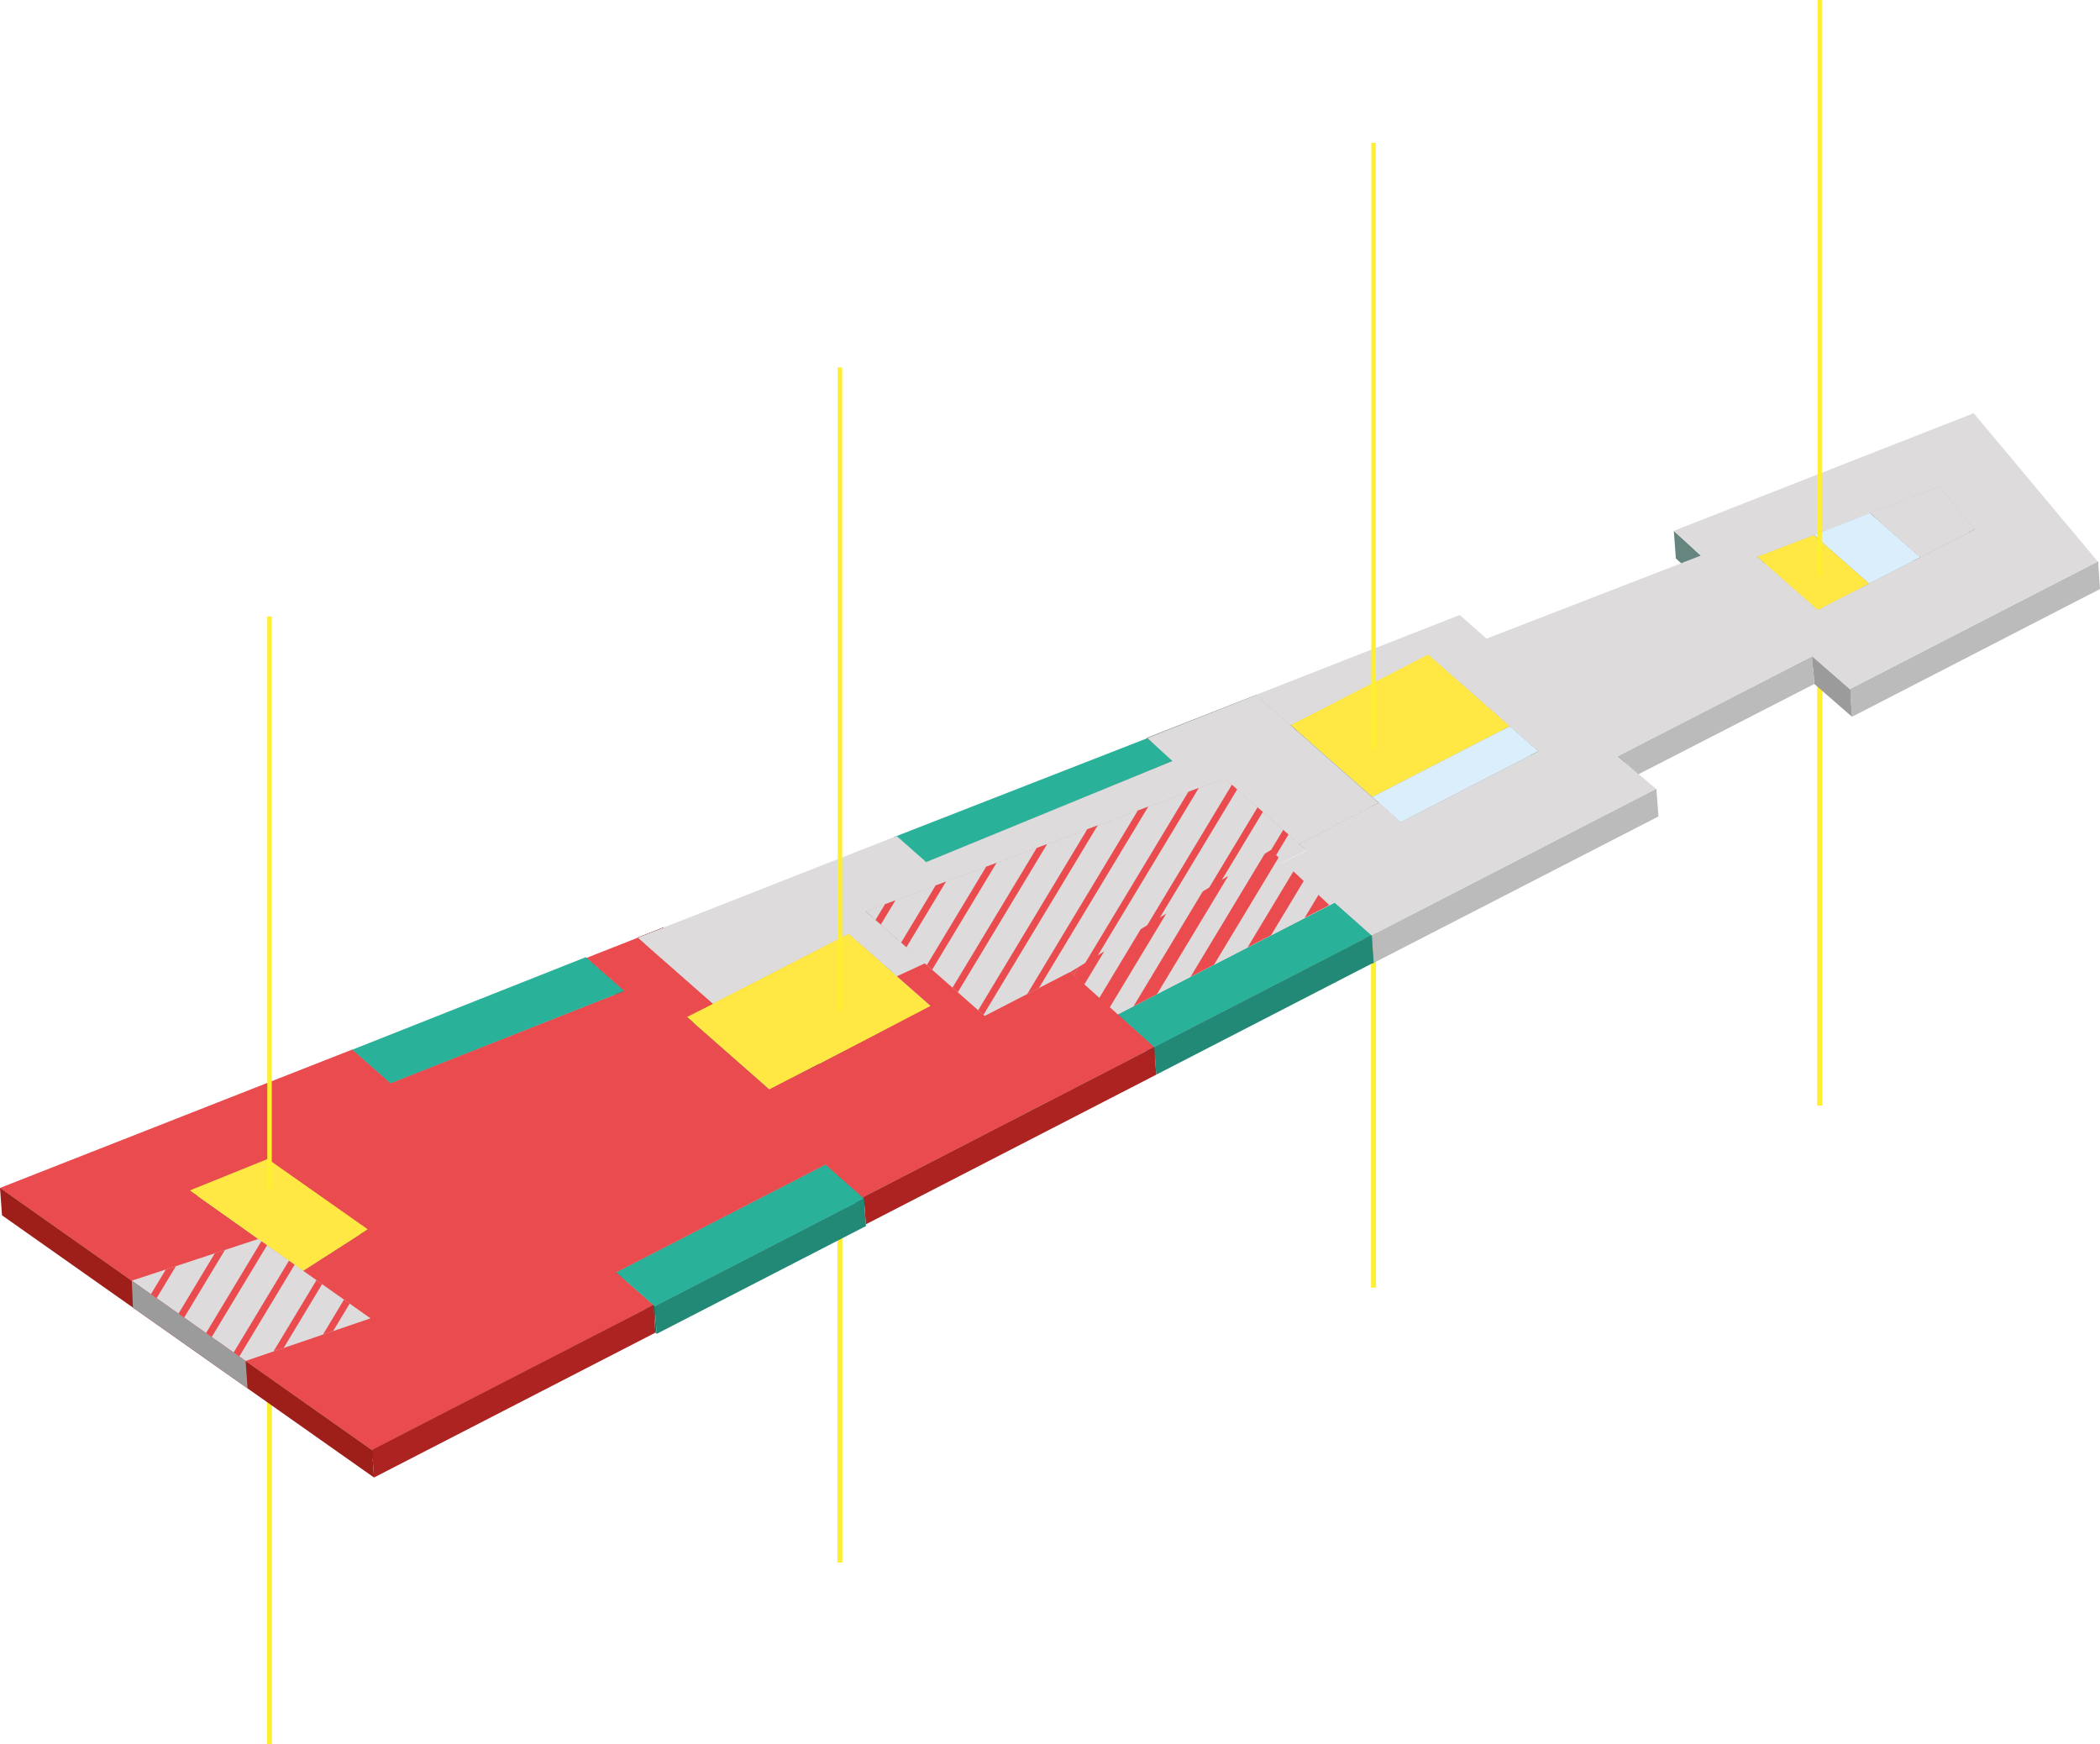 <svg xmlns="http://www.w3.org/2000/svg" width="493.631" height="409.925" viewBox="0 0 493.631 409.925">
  <g id="Groupe_40993" data-name="Groupe 40993" transform="translate(-163.72 -361.38)">
    <rect id="Rectangle_505" data-name="Rectangle 505" width="1.171" height="127.216" transform="translate(360.561 601.423)" fill="#ffef31"/>
    <rect id="Rectangle_506" data-name="Rectangle 506" width="1.171" height="121.737" transform="translate(486.005 542.303)" fill="#ffef31"/>
    <rect id="Rectangle_507" data-name="Rectangle 507" width="1.236" height="122.956" transform="translate(590.864 498.287)" fill="#ffef31"/>
    <rect id="Rectangle_508" data-name="Rectangle 508" width="1.171" height="131.086" transform="translate(226.483 640.219)" fill="#ffef31"/>
    <g id="Groupe_40993-2" data-name="Groupe 40993" transform="translate(163.72 458.5)">
      <path id="Tracé_33506" data-name="Tracé 33506" d="M452.6,441.742l-.374,2.293L443.85,434l.374-2.293Z" transform="translate(11.635 -414.475)" fill="#66857e"/>
      <path id="Tracé_33507" data-name="Tracé 33507" d="M450.49,431.71,450.116,434,433.84,440.2l.358-2.293Z" transform="translate(5.369 -414.475)" fill="#6e8e87"/>
      <path id="Tracé_33508" data-name="Tracé 33508" d="M439.281,435.52l-.358,2.293-13.2,5.2.358-2.293Z" transform="translate(0.286 -412.09)" fill="#6e8e87"/>
      <path id="Tracé_33509" data-name="Tracé 33509" d="M446.067,445.943l-.358,2.293-11.87-10.423.358-2.293Z" transform="translate(5.369 -412.09)" fill="#781a11"/>
      <path id="Tracé_33510" data-name="Tracé 33510" d="M454.294,437.88l-.374,2.293-12.78,6.585.358-2.293Z" transform="translate(9.939 -410.612)" fill="#7e1b13"/>
      <path id="Tracé_33511" data-name="Tracé 33511" d="M431.211,438.72l-.358,2.293L417.52,446.1l.358-2.293Z" transform="translate(-4.847 -410.087)" fill="#6e8e87"/>
      <path id="Tracé_33512" data-name="Tracé 33512" d="M439.143,435.52l11.87,10.423-12.065,6.211L425.94,440.723Z" transform="translate(0.424 -412.09)" fill="#dbeefc"/>
      <path id="Tracé_33513" data-name="Tracé 33513" d="M446.142,441.93l-.358,2.293-12.065,6.211.358-2.293Z" transform="translate(5.294 -408.077)" fill="#929fa7"/>
      <path id="Tracé_33514" data-name="Tracé 33514" d="M439.086,450.151l-.358,2.293L425.72,441.013l.358-2.293Z" transform="translate(0.286 -410.087)" fill="#87939b"/>
      <path id="Tracé_33515" data-name="Tracé 33515" d="M411.542,441.71,411.184,444l-4.634,1.789.358-2.293Z" transform="translate(-11.714 -408.215)" fill="#66857e"/>
      <path id="Tracé_33516" data-name="Tracé 33516" d="M432.154,454.386l-.358,2.293L417.52,444.143l.358-2.293Z" transform="translate(-4.847 -408.127)" fill="#9d9222"/>
      <path id="Tracé_33517" data-name="Tracé 33517" d="M438.722,445.75l-.358,2.293-12.065,6.2.358-2.293Z" transform="translate(0.649 -405.686)" fill="#a99d25"/>
      <path id="Tracé_33518" data-name="Tracé 33518" d="M431.073,438.72l13.008,11.431-12.065,6.195L417.74,443.809Z" transform="translate(-4.709 -410.087)" fill="#ffe843"/>
      <path id="Tracé_33519" data-name="Tracé 33519" d="M389.537,472.86l-.358,2.293-19.219-16.91.374-2.293Z" transform="translate(-34.618 -399.301)" fill="#66857e"/>
      <path id="Tracé_33520" data-name="Tracé 33520" d="M443.451,456.27l-.358,2.309L397.42,482.042l.358-2.293Z" transform="translate(-17.429 -399.101)" fill="#6e8f88"/>
      <path id="Tracé_33521" data-name="Tracé 33521" d="M388.869,472.252l-.358,2.293-6.732-5.9.358-2.293Z" transform="translate(-27.219 -392.791)" fill="#66857e"/>
      <path id="Tracé_33522" data-name="Tracé 33522" d="M388.869,472.269l-.358,2.293-6.732-5.919.358-2.293Z" transform="translate(-27.219 -392.791)" fill="#66857e"/>
      <path id="Tracé_33523" data-name="Tracé 33523" d="M434.713,463.993l-.358,2.293-8.845-7.707.358-2.309Z" transform="translate(0.155 -399.101)" fill="#66857e"/>
      <path id="Tracé_33524" data-name="Tracé 33524" d="M402.672,474.872l-.358,2.309L397.42,473l.358-2.293Z" transform="translate(-17.429 -390.061)" fill="#66857e"/>
      <path id="Tracé_33525" data-name="Tracé 33525" d="M382.785,455.95l-.374,2.293-32.341,16.65.358-2.293Z" transform="translate(-47.069 -399.301)" fill="#6e8f88"/>
      <path id="Tracé_33526" data-name="Tracé 33526" d="M382.647,455.95l19.2,16.91-32.324,16.634L350.29,472.6Z" transform="translate(-46.931 -399.301)" fill="#ffe843"/>
      <path id="Tracé_33527" data-name="Tracé 33527" d="M394.582,466.35l-.358,2.293L361.9,485.293l.358-2.309Z" transform="translate(-39.664 -392.791)" fill="#a99d25"/>
      <path id="Tracé_33528" data-name="Tracé 33528" d="M369.663,483.084l-.358,2.309-19.235-16.91.358-2.293Z" transform="translate(-47.069 -392.891)" fill="#9d9222"/>
      <path id="Tracé_33529" data-name="Tracé 33529" d="M368.957,482.5l-.358,2.293-6.7-5.9.358-2.309Z" transform="translate(-39.664 -386.387)" fill="#87939b"/>
      <path id="Tracé_33530" data-name="Tracé 33530" d="M374.182,487.205l-.358,2.293L345.11,464.133l.374-2.293Z" transform="translate(-50.174 -395.614)" fill="#66857e"/>
      <path id="Tracé_33531" data-name="Tracé 33531" d="M394.444,466.35l6.715,5.9L368.819,488.9l-6.7-5.919Z" transform="translate(-39.526 -392.791)" fill="#dbeefc"/>
      <path id="Tracé_33532" data-name="Tracé 33532" d="M398.718,469.98l-.358,2.293-32.341,16.65.358-2.293Z" transform="translate(-37.085 -390.518)" fill="#929fa7"/>
      <path id="Tracé_33533" data-name="Tracé 33533" d="M370.314,477.44l-.358,2.293-18.666,9.61.358-2.309Z" transform="translate(-46.305 -385.849)" fill="#a06863"/>
      <path id="Tracé_33534" data-name="Tracé 33534" d="M373.373,473.89l-.358,2.293L288.66,507.434l.358-2.293Z" transform="translate(-85.51 -388.071)" fill="#9f6762"/>
      <path id="Tracé_33535" data-name="Tracé 33535" d="M299.977,502.768l-.358,2.293L288.66,495.4l.358-2.293Z" transform="translate(-85.51 -376.04)" fill="#8e302d"/>
      <path id="Tracé_33536" data-name="Tracé 33536" d="M298.193,499.05l-.358,2.293-6.325,3.236.374-2.293Z" transform="translate(-83.726 -372.321)" fill="#a06863"/>
      <path id="Tracé_33537" data-name="Tracé 33537" d="M312.749,513.993l-.358,2.293L295.4,501.343l.358-2.293Z" transform="translate(-81.291 -372.321)" fill="#8e302d"/>
      <path id="Tracé_33538" data-name="Tracé 33538" d="M358.377,489.255l-.358,2.309L340.54,476.183l.358-2.293Z" transform="translate(-53.035 -388.071)" fill="#95615c"/>
      <path id="Tracé_33539" data-name="Tracé 33539" d="M302.583,510.454l-.358,2.293-10.715-9.414.374-2.293Z" transform="translate(-83.726 -371.076)" fill="#66857e"/>
      <path id="Tracé_33540" data-name="Tracé 33540" d="M308.592,506.83l-.358,2.293L281.91,522.683l.358-2.309Z" transform="translate(-89.736 -367.451)" fill="#a99d25"/>
      <path id="Tracé_33541" data-name="Tracé 33541" d="M308.548,506.83l-.358,2.293L281.98,522.748l.358-2.293Z" transform="translate(-89.692 -367.451)" fill="#a39823"/>
      <path id="Tracé_33542" data-name="Tracé 33542" d="M450.352,431.71l8.374,10.032-12.8,6.585L434.06,437.9Z" transform="translate(5.507 -414.475)" fill="#dddbdb"/>
      <path id="Tracé_33543" data-name="Tracé 33543" d="M405.7,438.12l6.374,5.837-4.634,1.789-1.268-1.154Z" transform="translate(-12.246 -410.462)" fill="#67857f"/>
      <path id="Tracé_33544" data-name="Tracé 33544" d="M489.632,442.57l-.374,2.293-58.307,30,.358-2.293Z" transform="translate(3.56 -407.677)" fill="#6e8f88"/>
      <path id="Tracé_33545" data-name="Tracé 33545" d="M489.494,442.57l.439,6.439-58.291,30.016-.472-6.455Z" transform="translate(3.698 -407.677)" fill="#bcbbbb"/>
      <path id="Tracé_33546" data-name="Tracé 33546" d="M425.73,456.27l8.845,7.723.472,6.455-8.862-7.707Z" transform="translate(0.292 -399.101)" fill="#9c9b9b"/>
      <path id="Tracé_33547" data-name="Tracé 33547" d="M443.314,456.27l.455,6.471-41.235,21.17-4.894-4.162Z" transform="translate(-17.291 -399.101)" fill="#bcbbbb"/>
      <path id="Tracé_33548" data-name="Tracé 33548" d="M355.368,461.84l-.374,2.293L329.32,474.181l.358-2.293Z" transform="translate(-60.058 -395.614)" fill="#6e8e87"/>
      <path id="Tracé_33549" data-name="Tracé 33549" d="M355.324,461.84l-.374,2.293-25.56,10.146.358-2.293Z" transform="translate(-60.014 -395.614)" fill="#6a8983"/>
      <path id="Tracé_33550" data-name="Tracé 33550" d="M329.694,468.15l-.358,2.293-.016-.13.358-2.293Z" transform="translate(-60.058 -391.745)" fill="#66857e"/>
      <path id="Tracé_33551" data-name="Tracé 33551" d="M329.785,468.08l-.358,2.293-.1.033.358-2.293Z" transform="translate(-60.052 -391.708)" fill="#6a8983"/>
      <path id="Tracé_33552" data-name="Tracé 33552" d="M355.23,461.84l-25.577,10.146-.1.032-.016-.13Z" transform="translate(-59.92 -395.614)" fill="#bcbbbb"/>
      <path id="Tracé_33553" data-name="Tracé 33553" d="M333.354,471.474,333,473.766l-.016-.244.358-2.293Z" transform="translate(-57.767 -389.736)" fill="#94615b"/>
      <path id="Tracé_33554" data-name="Tracé 33554" d="M333.2,471.23l.2.163-.179.081Z" transform="translate(-57.629 -389.736)" fill="#96625d"/>
      <path id="Tracé_33555" data-name="Tracé 33555" d="M333.527,471.33l-.358,2.309-.179.065.358-2.293Z" transform="translate(-57.761 -389.673)" fill="#95615c"/>
      <path id="Tracé_33556" data-name="Tracé 33556" d="M335.6,473.446l-.358,2.293-5.853-5.366.358-2.293Z" transform="translate(-60.014 -391.708)" fill="#95615b"/>
      <path id="Tracé_33557" data-name="Tracé 33557" d="M293.69,482.23l-.358,2.293-.553.228.374-2.309Z" transform="translate(-82.931 -382.85)" fill="#1d7767"/>
      <path id="Tracé_33558" data-name="Tracé 33558" d="M292.95,482.29l.1.114-.1.033Z" transform="translate(-82.825 -382.813)" fill="#1a7060"/>
      <path id="Tracé_33559" data-name="Tracé 33559" d="M293.094,482.436l-.358,2.309-.016-.163.374-2.293Z" transform="translate(-82.969 -382.813)" fill="#1a6f5f"/>
      <path id="Tracé_33560" data-name="Tracé 33560" d="M293.185,482.36l-.374,2.309-.081.033.358-2.309Z" transform="translate(-82.963 -382.769)" fill="#1a6f60"/>
      <path id="Tracé_33561" data-name="Tracé 33561" d="M365.539,499.561l-.358,2.293-8.732-7.691.358-2.293Z" transform="translate(-43.075 -376.816)" fill="#66857e"/>
      <path id="Tracé_33562" data-name="Tracé 33562" d="M365.491,499.512l-.358,2.293-8.683-7.642.358-2.293Z" transform="translate(-43.075 -376.816)" fill="#66857e"/>
      <path id="Tracé_33563" data-name="Tracé 33563" d="M429.07,475.43l-.358,2.293L361.82,512.145l.358-2.293Z" transform="translate(-39.714 -387.107)" fill="#6e8f88"/>
      <path id="Tracé_33564" data-name="Tracé 33564" d="M355.817,471.23l-.358,2.293-58.389,23.56.374-2.309Z" transform="translate(-80.246 -389.736)" fill="#1d7766"/>
      <path id="Tracé_33565" data-name="Tracé 33565" d="M299.917,487.888l-.374,2.309-6.423-5.675.358-2.293Z" transform="translate(-82.718 -382.85)" fill="#1a6f60"/>
      <path id="Tracé_33566" data-name="Tracé 33566" d="M352.423,468.1l5.935,5.089-57.462,24.5-7.349-6.618-.537.211Z" transform="translate(-82.787 -391.695)" fill="#2ab19a"/>
      <path id="Tracé_33567" data-name="Tracé 33567" d="M355.639,471.38l-.358,2.293-57.9,23.756.374-2.293Z" transform="translate(-80.052 -389.642)" fill="#1b7363"/>
      <path id="Tracé_33568" data-name="Tracé 33568" d="M297.948,486.165l-.374,2.293-.5-.439.374-2.309Z" transform="translate(-80.246 -380.672)" fill="#1a6f5f"/>
      <path id="Tracé_33569" data-name="Tracé 33569" d="M355.673,471.23l.016.244L297.8,495.229l-.5-.455Z" transform="translate(-80.102 -389.736)" fill="#2ab19a"/>
      <path id="Tracé_33570" data-name="Tracé 33570" d="M362.649,503.039l-.553.2-.276-4.341.358-2.293Z" transform="translate(-39.714 -373.855)" fill="#66857e"/>
      <path id="Tracé_33571" data-name="Tracé 33571" d="M362.619,503.009l-.553.2-.276-4.341.358-2.293Z" transform="translate(-39.733 -373.874)" fill="#66857e"/>
      <path id="Tracé_33572" data-name="Tracé 33572" d="M428.933,475.43l.488,6.455-66.909,34.406-.471-6.439Z" transform="translate(-39.576 -387.107)" fill="#bcbbbb"/>
      <path id="Tracé_33573" data-name="Tracé 33573" d="M356.67,491.87l8.732,7.691.471,6.439-.049-.049-.471-6.439Z" transform="translate(-42.938 -376.816)" fill="#9c9b9b"/>
      <path id="Tracé_33574" data-name="Tracé 33574" d="M295.214,503.963l-.374,2.293-8.65-7.593.358-2.293Z" transform="translate(-87.057 -373.999)" fill="#95615c"/>
      <path id="Tracé_33575" data-name="Tracé 33575" d="M376.438,491.87l-.358,2.293L325.09,520.406l.358-2.293Z" transform="translate(-62.706 -376.816)" fill="#6e8f88"/>
      <path id="Tracé_33576" data-name="Tracé 33576" d="M328.465,510.67l-.358,2.293-7.837-6.894.358-2.309Z" transform="translate(-65.723 -369.373)" fill="#66857e"/>
      <path id="Tracé_33577" data-name="Tracé 33577" d="M262.229,495.42l-.358,2.309-6.211,2.439.358-2.293Z" transform="translate(-106.168 -374.594)" fill="#7d1b13"/>
      <path id="Tracé_33578" data-name="Tracé 33578" d="M262.229,495.44l-.358,2.293-6.211,2.423.358-2.293Z" transform="translate(-106.168 -374.581)" fill="#7a1a12"/>
      <path id="Tracé_33579" data-name="Tracé 33579" d="M262.091,495.42v.032l-6.211,2.423Z" transform="translate(-106.03 -374.594)" fill="#8b1e18"/>
      <path id="Tracé_33580" data-name="Tracé 33580" d="M376.3,491.87l8.683,7.642-51.1,26.325-8.569-7.723Z" transform="translate(-62.568 -376.816)" fill="#2ab19a"/>
      <path id="Tracé_33581" data-name="Tracé 33581" d="M334.017,515.733l-.374,2.293L325.09,510.3l.358-2.293Z" transform="translate(-62.706 -366.713)" fill="#1a6f60"/>
      <path id="Tracé_33582" data-name="Tracé 33582" d="M381.829,496.57l-.358,2.293L330.35,525.187l.374-2.293Z" transform="translate(-59.413 -373.874)" fill="#1d7767"/>
      <path id="Tracé_33583" data-name="Tracé 33583" d="M381.684,496.57l.471,6.439-51.1,26.341-.472-6.455Z" transform="translate(-59.269 -373.874)" fill="#228977"/>
      <path id="Tracé_33584" data-name="Tracé 33584" d="M330.5,503.76l-.358,2.309-25.642,13.2.358-2.292Z" transform="translate(-75.595 -369.373)" fill="#6e8f88"/>
      <path id="Tracé_33585" data-name="Tracé 33585" d="M308.576,515.158l-.358,2.293-9.658-8.488.374-2.293Z" transform="translate(-79.313 -367.551)" fill="#66857e"/>
      <path id="Tracé_33586" data-name="Tracé 33586" d="M309.313,506.67l-.374,2.293L281.98,522.849l.358-2.293Z" transform="translate(-89.692 -367.551)" fill="#6e8f88"/>
      <path id="Tracé_33587" data-name="Tracé 33587" d="M298.913,513.251l-.358,2.293L298.1,509.2l.374-2.293Z" transform="translate(-79.601 -367.401)" fill="#8e302d"/>
      <path id="Tracé_33588" data-name="Tracé 33588" d="M305.719,512.67l-.358,2.293-.862-.781.358-2.293Z" transform="translate(-75.595 -364.284)" fill="#781a11"/>
      <path id="Tracé_33589" data-name="Tracé 33589" d="M273.676,512.458l-.358,2.309L255.66,499.223l.358-2.293Z" transform="translate(-106.168 -373.648)" fill="#95615c"/>
      <path id="Tracé_33590" data-name="Tracé 33590" d="M298.861,496.37l-.358,2.293L266.52,515.118l.358-2.309Z" transform="translate(-99.37 -373.999)" fill="#a06863"/>
      <path id="Tracé_33591" data-name="Tracé 33591" d="M401.34,461.84l28.7,25.365L411.372,496.8l-17.479-15.365-84.356,31.251,10.959,9.658-6.309,3.236-8.666-7.593-31.983,16.439L255.88,518.9l6.211-2.423,54.064-21.235.634-.244,6.439,5.658.5.455,57.885-23.755-5.854-5.366Z" transform="translate(-106.03 -395.614)" fill="#dddbdb"/>
      <path id="Tracé_33592" data-name="Tracé 33592" d="M257.532,507.635l-.358,2.293-8.894-7.8.358-2.293Z" transform="translate(-110.787 -371.833)" fill="#781a11"/>
      <path id="Tracé_33593" data-name="Tracé 33593" d="M257.516,507.635l-.358,2.309-8.878-7.821.358-2.293Z" transform="translate(-110.787 -371.833)" fill="#781a11"/>
      <path id="Tracé_33594" data-name="Tracé 33594" d="M269.2,506.48l-.358,2.309-6.032,3.089.358-2.293Z" transform="translate(-101.692 -367.67)" fill="#7e1b13"/>
      <path id="Tracé_33595" data-name="Tracé 33595" d="M308.454,506.83l-26.211,13.626-.1.049-.016-.13Z" transform="translate(-89.598 -367.451)" fill="#c5b629"/>
      <path id="Tracé_33596" data-name="Tracé 33596" d="M282.375,515.21l-.358,2.293-.1.049.358-2.293Z" transform="translate(-89.729 -362.205)" fill="#a39823"/>
      <path id="Tracé_33597" data-name="Tracé 33597" d="M282.284,515.29l-.358,2.293-.016-.114.358-2.309Z" transform="translate(-89.736 -362.237)" fill="#9c9222"/>
      <path id="Tracé_33598" data-name="Tracé 33598" d="M286.769,515.16l-.358,2.309-11.691,6,.358-2.293Z" transform="translate(-94.237 -362.237)" fill="#a99d25"/>
      <path id="Tracé_33599" data-name="Tracé 33599" d="M284.841,515.16l-.358,2.293L277.8,521.03l.358-2.293Z" transform="translate(-92.308 -362.237)" fill="#7e1b13"/>
      <path id="Tracé_33600" data-name="Tracé 33600" d="M284.857,515.24l-.358,2.293-6.7,3.447.358-2.293Z" transform="translate(-92.308 -362.187)" fill="#7b1a12"/>
      <path id="Tracé_33601" data-name="Tracé 33601" d="M284.7,515.16l.016.13-6.7,3.447Z" transform="translate(-92.171 -362.237)" fill="#8b1e18"/>
      <path id="Tracé_33602" data-name="Tracé 33602" d="M309.712,503.963l10.7,9.414-26.325,13.544L282.4,532.938,263.03,515.914l6.032-3.106,31.983-16.439Z" transform="translate(-101.554 -373.999)" fill="#ffe843"/>
      <path id="Tracé_33603" data-name="Tracé 33603" d="M282.533,525.414l-.358,2.293L262.81,510.683l.358-2.293Z" transform="translate(-101.692 -366.475)" fill="#9d9222"/>
      <path id="Tracé_33604" data-name="Tracé 33604" d="M318.377,512.37l-.358,2.293L284.28,532.028l.358-2.293Z" transform="translate(-88.252 -363.983)" fill="#993432"/>
      <path id="Tracé_33605" data-name="Tracé 33605" d="M288.694,526.612l-.358,2.293L277.8,519.653l.358-2.293Z" transform="translate(-92.308 -360.86)" fill="#8e302d"/>
      <path id="Tracé_33606" data-name="Tracé 33606" d="M275.243,504.63l-.358,2.309L219.96,528.678l.358-2.293Z" transform="translate(-128.515 -368.828)" fill="#1d7766"/>
      <path id="Tracé_33607" data-name="Tracé 33607" d="M223.8,521.065l-.358,2.293-9.04-7.935.374-2.293Z" transform="translate(-131.995 -363.508)" fill="#1a6f60"/>
      <path id="Tracé_33608" data-name="Tracé 33608" d="M269.556,499.74l.146.146,8.878,7.8-54.926,21.756-9.024-7.935Z" transform="translate(-131.851 -371.889)" fill="#2ab19a"/>
      <path id="Tracé_33609" data-name="Tracé 33609" d="M302.134,529.75l-.358,2.293-49.186,25.3.358-2.293Z" transform="translate(-108.089 -353.104)" fill="#7e1b13"/>
      <path id="Tracé_33610" data-name="Tracé 33610" d="M209.648,528.87l-.358,2.293-18.39,7.431.358-2.293Z" transform="translate(-146.706 -353.655)" fill="#7d1b13"/>
      <path id="Tracé_33611" data-name="Tracé 33611" d="M226.144,545.455l-.358,2.293L202.21,531.163l.358-2.293Z" transform="translate(-139.626 -353.655)" fill="#781a11"/>
      <path id="Tracé_33612" data-name="Tracé 33612" d="M261.712,553.017l-.374,2.309L252.59,547.6l.358-2.292Z" transform="translate(-108.089 -343.364)" fill="#1a6f60"/>
      <path id="Tracé_33613" data-name="Tracé 33613" d="M217.989,552.4l-.358,2.293L190.9,535.733l.358-2.293Z" transform="translate(-146.706 -350.794)" fill="#9d9222"/>
      <path id="Tracé_33614" data-name="Tracé 33614" d="M209.51,528.87l23.577,16.585-15.235,9.8L191.12,536.3Z" transform="translate(-146.568 -353.655)" fill="#ffe843"/>
      <path id="Tracé_33615" data-name="Tracé 33615" d="M222.933,539.07l-.358,2.293-15.235,9.8.358-2.293Z" transform="translate(-136.415 -347.27)" fill="#aa9e25"/>
      <path id="Tracé_33616" data-name="Tracé 33616" d="M556.123,421.11l-70.486,27.642,6.374,5.837-4.634,1.789L441.606,474.1l-6.293-5.561L361.8,497.352l25.69-10.049,28.715,25.4-18.65,9.593,1.74,1.626-75.657,38.487L305.5,546.8l-6.309,3.252,11.861,10.536-26.211,13.626,18.666-9.61-18.764,9.658L278,577.61,295.707,594.2l59.218-31.8,50.991-26.243,8.666,7.707,66.893-34.422-4.114-3.512-4.878-4.162,45.674-23.479L527,486l58.307-30ZM421.476,517.221l-6.7-5.919-19.235-16.894L427.9,477.84l19.2,16.829,6.732,5.919Zm110.079-56.047-12.065,6.195-14.276-12.536,13.333-5.089,13.219-5.2,16.26-6.195,8.374,10.032-12.813,6.585Z" transform="translate(-92.183 -421.11)" fill="#dddbdb"/>
      <path id="Tracé_33617" data-name="Tracé 33617" d="M426.462,516.294l8.569,7.723L366.5,559.35l-8.732-7.707-49.186,25.3,8.764,7.724-66.177,34.064L163.72,557.106,246.5,524.587l9.024,7.935,54.991-21.707-8.878-7.8,18.211-7.171-6.211,2.455,17.658,15.528-6.146,3.106,19.365,17.024,11.691-6.016-6.683,3.577,32.942-17.2-7.907-6.961,27.159-12.6,19.512,16.39,5.106,4.7ZM235,576.618l15.235-9.756-23.577-16.585-18.39,7.431L235,576.667" transform="translate(-163.72 -375.013)" fill="#e94b4e"/>
      <path id="Tracé_33618" data-name="Tracé 33618" d="M357.1,512.76l-.374,2.292L288.21,550.385l.374-2.293Z" transform="translate(-85.792 -363.739)" fill="#7e1b13"/>
      <path id="Tracé_33619" data-name="Tracé 33619" d="M291.945,537.457l-.374,2.293-8.731-7.707.358-2.293Z" transform="translate(-89.153 -353.104)" fill="#781a11"/>
      <path id="Tracé_33620" data-name="Tracé 33620" d="M288.877,534.75l-.358,2.309-.309-.276.374-2.293Z" transform="translate(-85.792 -350.137)" fill="#781a11"/>
      <path id="Tracé_33621" data-name="Tracé 33621" d="M356.959,512.76l.472,6.455-68.258,35.17-.439-6.032-.293-.26Z" transform="translate(-85.648 -363.739)" fill="#ac2321"/>
      <path id="Tracé_33622" data-name="Tracé 33622" d="M258.637,550.31l-.358,2.293-.309-.244.374-2.309Z" transform="translate(-104.722 -340.396)" fill="#1a6f60"/>
      <path id="Tracé_33623" data-name="Tracé 33623" d="M307.687,534.65l-.358,2.309-49.17,25.284.358-2.292Z" transform="translate(-104.603 -350.036)" fill="#1d7767"/>
      <path id="Tracé_33624" data-name="Tracé 33624" d="M302,529.75l8.748,7.707.293.26-49.169,25.3-.293-.26-8.764-7.707Z" transform="translate(-107.952 -353.104)" fill="#2ab19a"/>
      <path id="Tracé_33625" data-name="Tracé 33625" d="M307.55,534.65l.439,6.032.032.406-49.186,25.333-.455-6.471Z" transform="translate(-104.465 -350.036)" fill="#228977"/>
      <path id="Tracé_33626" data-name="Tracé 33626" d="M258.2,550.05l.293.26.455,6.471-.309-.276Z" transform="translate(-104.578 -340.396)" fill="#1a7061"/>
      <path id="Tracé_33627" data-name="Tracé 33627" d="M283.815,550.05l-.374,2.309L217.28,586.391l.358-2.293Z" transform="translate(-130.193 -340.396)" fill="#7e1b13"/>
      <path id="Tracé_33628" data-name="Tracé 33628" d="M283.677,550.05l.439,6.455-66.145,34.048L217.5,584.1Z" transform="translate(-130.055 -340.396)" fill="#ac2321"/>
      <path id="Tracé_33629" data-name="Tracé 33629" d="M163.72,533.09l87.445,61.624.472,6.455-87.445-61.625Z" transform="translate(-163.72 -351.013)" fill="#9e1e1a"/>
      <path id="Tracé_33630" data-name="Tracé 33630" d="M373.236,473.89l17.479,15.365,1.756,1.545-75.64,38.942L299.839,514.8l-10.959-9.658Z" transform="translate(-85.373 -388.071)" fill="#dddbdb"/>
    </g>
    <rect id="Rectangle_509" data-name="Rectangle 509" width="1.057" height="151.151" transform="translate(360.626 447.752)" fill="#ffef31"/>
    <rect id="Rectangle_510" data-name="Rectangle 510" width="1.057" height="142.631" transform="translate(486.07 394.956)" fill="#ffef31"/>
    <rect id="Rectangle_511" data-name="Rectangle 511" width="1.057" height="134.566" transform="translate(226.548 506.271)" fill="#ffef31"/>
    <rect id="Rectangle_512" data-name="Rectangle 512" width="0.992" height="135.216" transform="translate(590.978 361.38)" fill="#ffef31"/>
    <path id="Tracé_33631" data-name="Tracé 33631" d="M209.534,569.146l29.349-10.016-26.39-18.65-29.723,9.8Z" transform="translate(11.925 112.113)" fill="#dddbdb"/>
    <path id="Tracé_33632" data-name="Tracé 33632" d="M329.9,521.788l-11.918-10.7L367.816,486l12.032,9.951Z" transform="translate(96.563 78.009)" fill="#dddbdb"/>
    <path id="Tracé_33633" data-name="Tracé 33633" d="M182.77,546.51l.276,6.325,26.942,18.991-.455-6.455Z" transform="translate(11.925 115.887)" fill="#9c9b9b"/>
    <g id="Groupe_40994" data-name="Groupe 40994" transform="translate(199.199 653.12)">
      <path id="Tracé_33634" data-name="Tracé 33634" d="M189.045,545.186,185.54,551l1.332.939,4.542-7.536Z" transform="translate(-185.54 -538.551)" fill="#e94b4e"/>
      <path id="Tracé_33635" data-name="Tracé 33635" d="M198.072,542.849l-8.548,14.182,1.332.939,9.585-15.9Z" transform="translate(-183.046 -540.014)" fill="#e94b4e"/>
      <path id="Tracé_33636" data-name="Tracé 33636" d="M206.517,540.8l-13.008,21.583,1.332.939,13.007-21.581Z" transform="translate(-180.552 -540.804)" fill="#e94b4e"/>
      <path id="Tracé_33637" data-name="Tracé 33637" d="M210.5,543.618l-13,21.573,1.332.939,13-21.572Z" transform="translate(-178.058 -539.043)" fill="#e94b4e"/>
      <path id="Tracé_33638" data-name="Tracé 33638" d="M213.358,546.431l-10.1,16.752,2.389-.815,9.038-15Z" transform="translate(-174.447 -537.282)" fill="#e94b4e"/>
      <path id="Tracé_33639" data-name="Tracé 33639" d="M216.689,550.185l-1.331-.941-4.949,8.212,2.389-.815Z" transform="translate(-169.973 -535.521)" fill="#e94b4e"/>
    </g>
    <g id="Groupe_40995" data-name="Groupe 40995" transform="translate(369.529 545.821)">
      <path id="Tracé_33640" data-name="Tracé 33640" d="M292.531,492.425l-2.235,3.709,1.24,1.093,3.44-5.707Z" transform="translate(-290.296 -464.357)" fill="#e94b4e"/>
      <path id="Tracé_33641" data-name="Tracé 33641" d="M302.093,489.717,294,503.141l1.24,1.093,9.3-15.422Z" transform="translate(-287.975 -466.052)" fill="#e94b4e"/>
      <path id="Tracé_33642" data-name="Tracé 33642" d="M311.656,487.009l-13.944,23.136,1.241,1.091L314.1,486.1Z" transform="translate(-285.653 -467.747)" fill="#e94b4e"/>
      <path id="Tracé_33643" data-name="Tracé 33643" d="M321.217,484.3l-19.8,32.843,1.241,1.091,21-34.84Z" transform="translate(-283.33 -469.442)" fill="#e94b4e"/>
      <path id="Tracé_33644" data-name="Tracé 33644" d="M330.778,481.595l-25.646,42.55,1.241,1.091,26.85-44.547Z" transform="translate(-281.008 -471.137)" fill="#e94b4e"/>
      <path id="Tracé_33645" data-name="Tracé 33645" d="M338.225,478.887,312.22,522.034l2.753-1.417,25.7-42.635Z" transform="translate(-276.571 -472.832)" fill="#e94b4e"/>
      <path id="Tracé_33646" data-name="Tracé 33646" d="M344.957,476.179l-24.506,40.659,2.753-1.417,24.2-40.148Z" transform="translate(-271.419 -474.527)" fill="#e94b4e"/>
      <path id="Tracé_33647" data-name="Tracé 33647" d="M350.03,474.814l-21.349,35.422,2.753-1.417,19.838-32.913Z" transform="translate(-266.267 -474.814)" fill="#e94b4e"/>
      <path id="Tracé_33648" data-name="Tracé 33648" d="M350.912,478.076l-14,23.227,2.754-1.418,12.487-20.718Z" transform="translate(-261.114 -472.772)" fill="#e94b4e"/>
      <path id="Tracé_33649" data-name="Tracé 33649" d="M353.035,482.43l-1.242-1.091-6.65,11.033,2.754-1.418Z" transform="translate(-255.962 -470.73)" fill="#e94b4e"/>
    </g>
    <g id="Groupe_40996" data-name="Groupe 40996" transform="translate(415.349 561.182)">
      <path id="Tracé_33650" data-name="Tracé 33650" d="M356.026,492.271l-.139-.131-.177.294Z" transform="translate(-295.168 -479.329)" fill="#e94b4e"/>
      <path id="Tracé_33651" data-name="Tracé 33651" d="M318.476,502.329l.782.742,1.159-1.923Z" transform="translate(-318.476 -473.69)" fill="#e94b4e"/>
      <path id="Tracé_33652" data-name="Tracé 33652" d="M320.116,502.552l-1.159,1.923,2.416,2.292,4.738-7.861Z" transform="translate(-318.174 -475.094)" fill="#e94b4e"/>
      <path id="Tracé_33653" data-name="Tracé 33653" d="M332.427,497.1l-9.859,16.357,2.416,2.292,13.438-22.3Z" transform="translate(-315.914 -478.506)" fill="#e94b4e"/>
      <path id="Tracé_33654" data-name="Tracé 33654" d="M343.855,491.651l-16.266,26.988,5.514-2.848,16.747-27.786Z" transform="translate(-312.771 -481.917)" fill="#e94b4e"/>
      <path id="Tracé_33655" data-name="Tracé 33655" d="M354.7,484.261l-1.433.871L335.832,514.06l5.514-2.848L356.545,486Z" transform="translate(-307.611 -484.261)" fill="#e94b4e"/>
      <path id="Tracé_33656" data-name="Tracé 33656" d="M354.854,487.333l-10.778,17.882,5.514-2.848,7.688-12.755Z" transform="translate(-302.451 -482.338)" fill="#e94b4e"/>
      <path id="Tracé_33657" data-name="Tracé 33657" d="M357.833,493.312l.178-.294-2.424-2.279-3.267,5.421Z" transform="translate(-297.291 -480.206)" fill="#e94b4e"/>
    </g>
  </g>
</svg>
